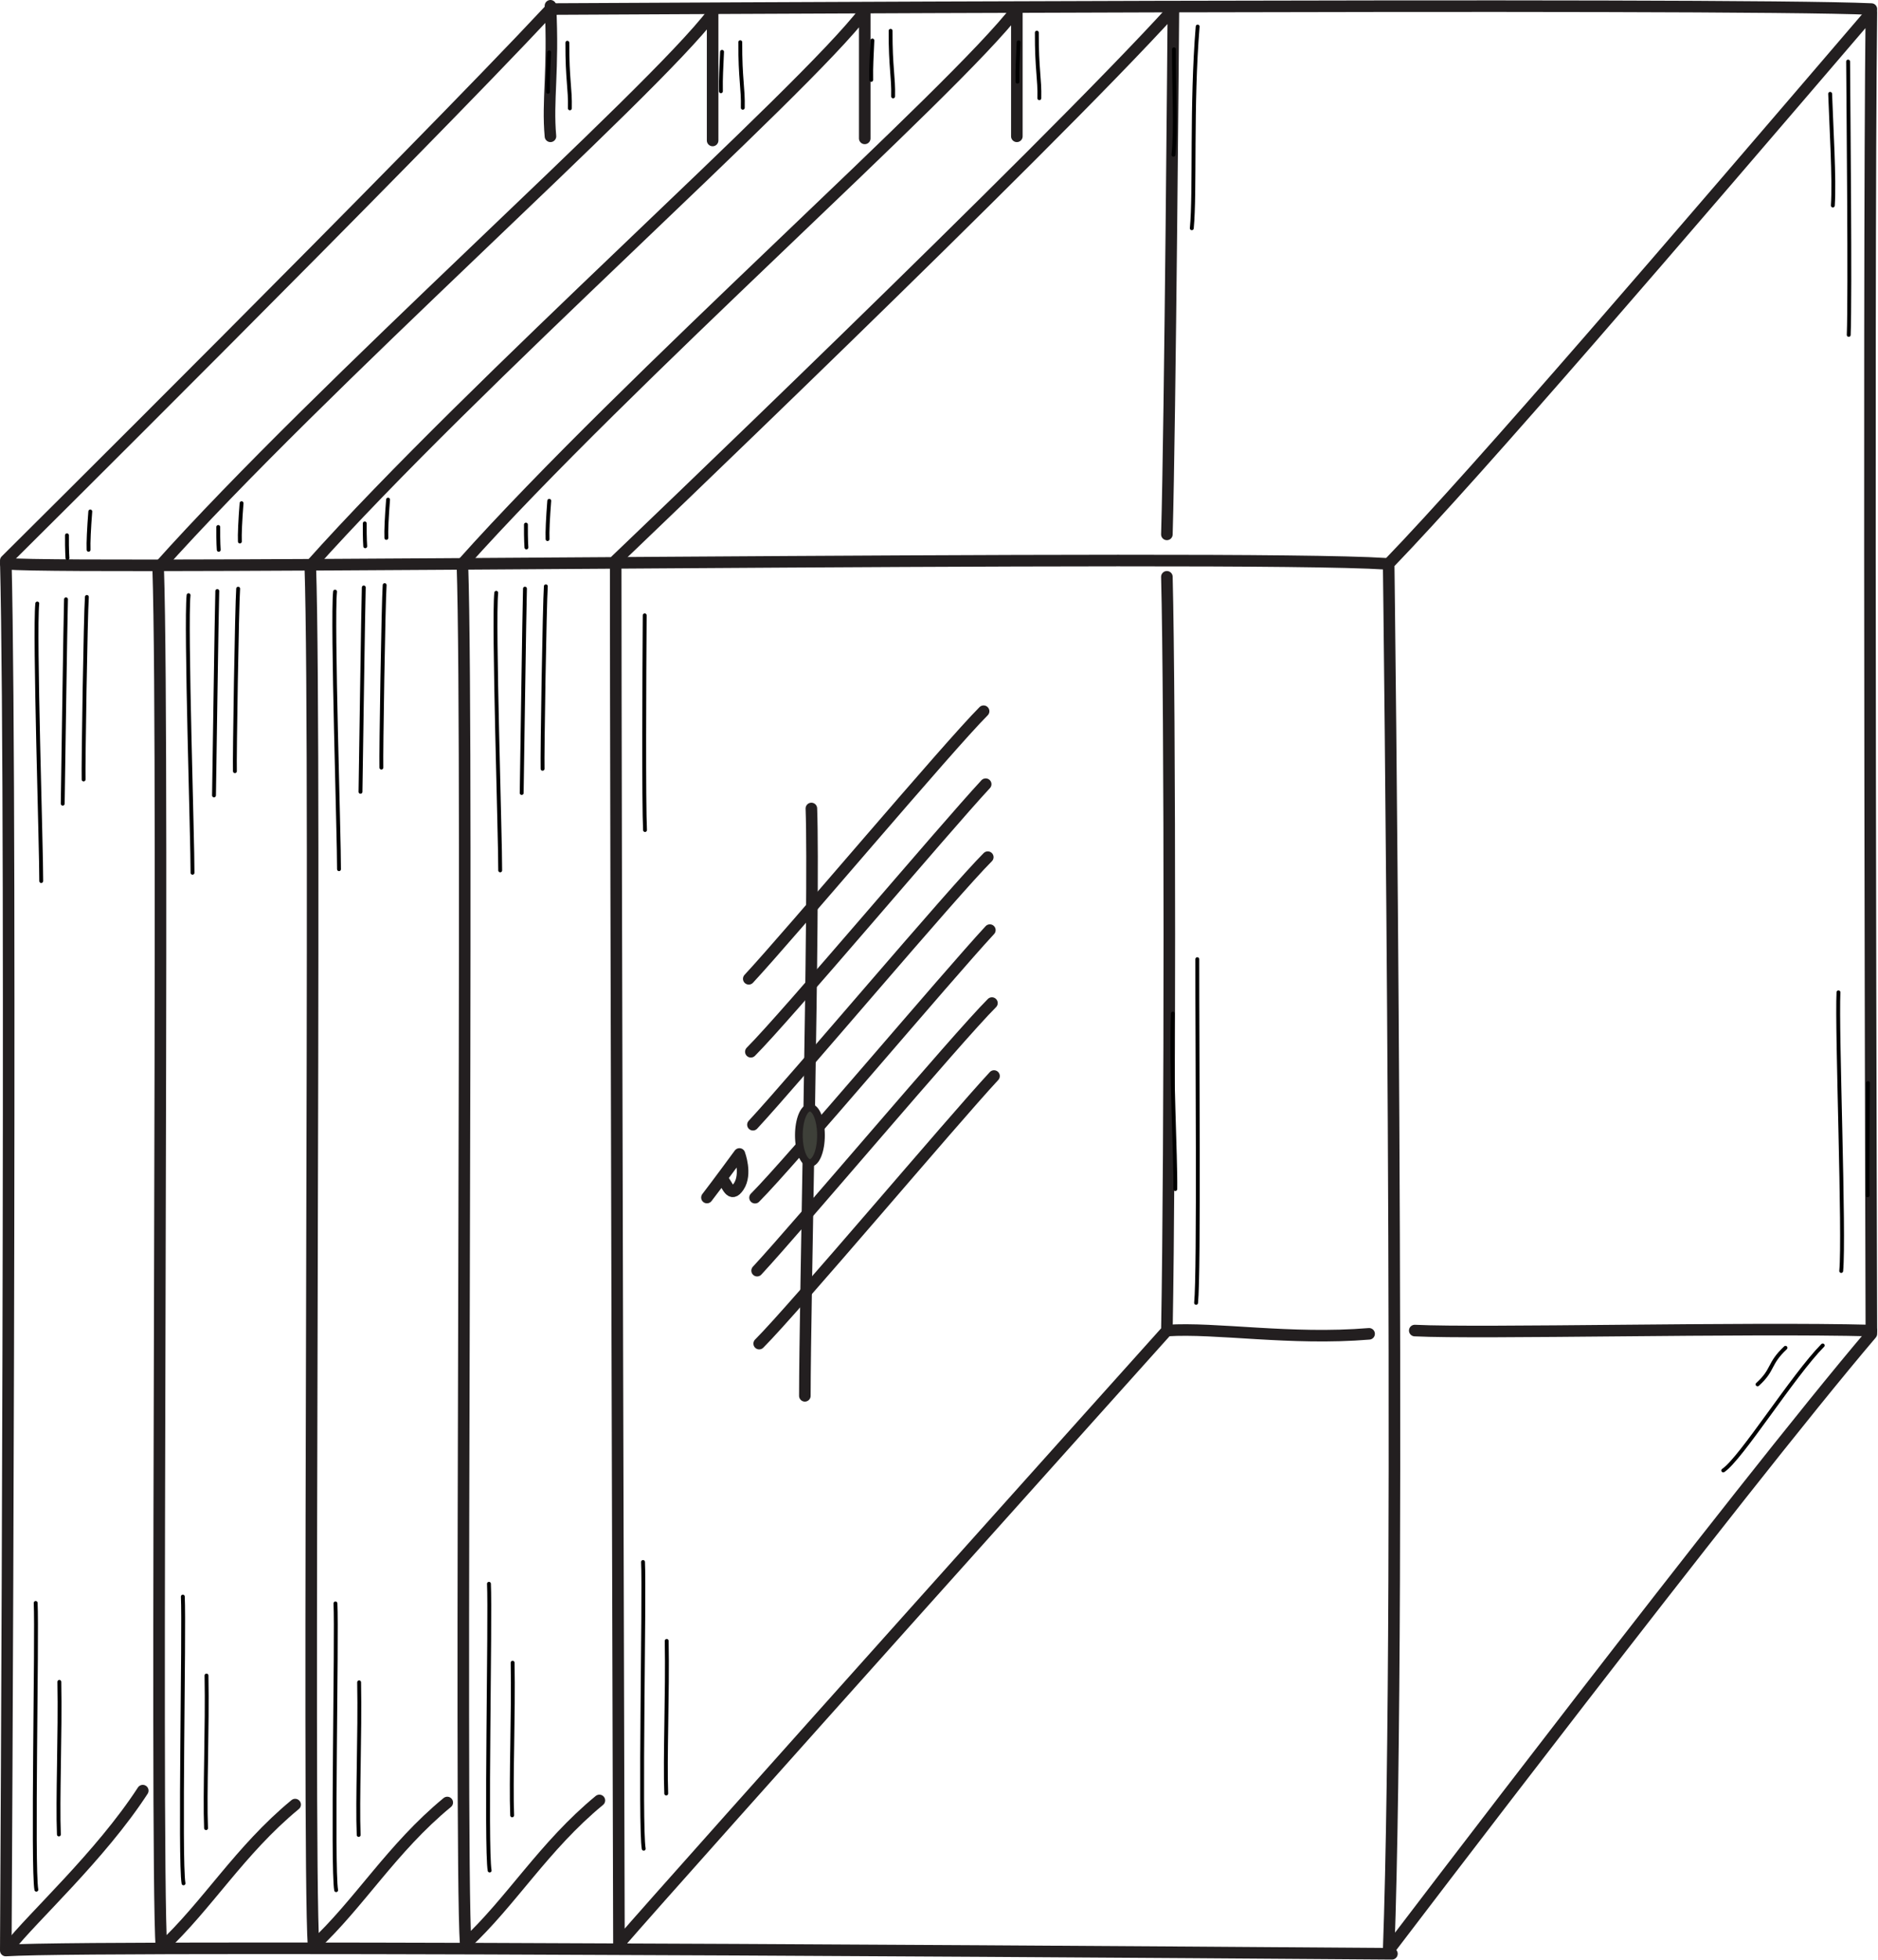 <?xml version="1.0" encoding="UTF-8" standalone="no"?>
<!DOCTYPE svg PUBLIC "-//W3C//DTD SVG 1.1//EN" "http://www.w3.org/Graphics/SVG/1.1/DTD/svg11.dtd">
<svg width="100%" height="100%" viewBox="0 0 1015 1059" version="1.1" xmlns="http://www.w3.org/2000/svg" xmlns:xlink="http://www.w3.org/1999/xlink" xml:space="preserve" xmlns:serif="http://www.serif.com/" style="fill-rule:evenodd;clip-rule:evenodd;stroke-linecap:round;stroke-linejoin:round;stroke-miterlimit:2;">
    <g transform="matrix(1,0,0,1,1.24176e-06,1.24176e-06)">
        <g transform="matrix(4.167,0,0,4.167,0,0)">
            <path d="M242.721,1.597C242.298,37.554 242.721,172.923 242.721,172.923C225.8,192.805 180.113,252.875 180.113,252.875C181.805,205.919 180.113,73.088 180.113,73.088C191.958,60.82 217.34,31.208 242.721,1.597Z" style="fill:none;stroke:rgb(35,31,32);stroke-width:1.5px;"/>
        </g>
        <g transform="matrix(4.167,0,0,4.167,0,0)">
            <path d="M105.237,104.815C105.66,116.66 104.391,169.115 104.391,180.96" style="fill:none;stroke:rgb(35,31,32);stroke-width:1.5px;"/>
        </g>
        <g transform="matrix(4.167,0,0,4.167,0,0)">
            <path d="M128.927,139.504C123.428,145.426 103.122,169.539 98.469,174.192" style="fill:none;stroke:rgb(35,31,32);stroke-width:1.5px;"/>
        </g>
        <g transform="matrix(4.167,0,0,4.167,0,0)">
            <path d="M98.199,164.733C103.698,158.81 124.003,134.698 128.656,130.044" style="fill:none;stroke:rgb(35,31,32);stroke-width:1.5px;"/>
        </g>
        <g transform="matrix(4.167,0,0,4.167,0,0)">
            <path d="M128.386,120.585C122.887,126.507 102.581,150.62 97.928,155.273" style="fill:none;stroke:rgb(35,31,32);stroke-width:1.5px;"/>
        </g>
        <g transform="matrix(4.167,0,0,4.167,0,0)">
            <path d="M97.658,145.814C103.157,139.892 123.462,115.779 128.116,111.126" style="fill:none;stroke:rgb(35,31,32);stroke-width:1.5px;"/>
        </g>
        <g transform="matrix(4.167,0,0,4.167,0,0)">
            <path d="M127.845,101.666C122.346,107.589 102.041,131.701 97.387,136.355" style="fill:none;stroke:rgb(35,31,32);stroke-width:1.5px;"/>
        </g>
        <g transform="matrix(4.167,0,0,4.167,0,0)">
            <path d="M97.117,126.895C102.616,120.973 122.922,96.861 127.575,92.207" style="fill:none;stroke:rgb(35,31,32);stroke-width:1.5px;"/>
        </g>
        <g transform="matrix(4.167,0,0,4.167,0,0)">
            <path d="M179.69,73.088C160.231,71.819 11.325,73.934 0.75,73.088" style="fill:none;stroke:rgb(35,31,32);stroke-width:1.5px;"/>
        </g>
        <g transform="matrix(4.167,0,0,4.167,0,0)">
            <path d="M242.721,1.174C224.108,0.327 71.395,1.174 71.395,1.174C53.205,20.633 0.75,72.665 0.75,72.665C1.596,106.93 0.75,252.875 0.75,252.875C13.44,252.029 180.536,253.298 180.536,253.298" style="fill:none;stroke:rgb(35,31,32);stroke-width:1.5px;"/>
        </g>
        <g transform="matrix(4.167,0,0,4.167,0,0)">
            <path d="M151.347,69.281C151.77,54.898 152.193,1.174 152.193,1.174C135.272,19.787 79.856,72.665 79.856,72.665C79.856,106.084 80.279,252.029 80.279,252.029C88.316,242.722 151.347,172.5 151.347,172.5C151.77,149.233 151.77,91.278 151.347,74.78" style="fill:none;stroke:rgb(35,31,32);stroke-width:1.5px;"/>
        </g>
        <g transform="matrix(4.167,0,0,4.167,0,0)">
            <path d="M242.721,172.5C226.646,172.077 191.958,172.923 183.497,172.5" style="fill:none;stroke:rgb(35,31,32);stroke-width:1.5px;"/>
        </g>
        <g transform="matrix(4.167,0,0,4.167,0,0)">
            <path d="M177.575,172.923C167.422,173.769 157.693,172.077 151.347,172.5" style="fill:none;stroke:rgb(35,31,32);stroke-width:1.5px;"/>
        </g>
        <g transform="matrix(4.167,0,0,4.167,0,0)">
            <path d="M131.888,17.672L131.888,1.174C123.851,11.749 81.125,49.399 59.973,73.088C60.819,98.47 59.55,239.338 60.396,252.029C66.319,246.53 70.549,239.338 77.741,233.416" style="fill:none;stroke:rgb(35,31,32);stroke-width:1.5px;"/>
        </g>
        <g transform="matrix(4.167,0,0,4.167,0,0)">
            <path d="M112.158,17.942L112.158,1.444C104.121,12.02 61.395,49.669 40.244,73.359C41.09,98.74 39.821,239.608 40.667,252.299C46.589,246.8 50.819,239.608 58.011,233.686" style="fill:none;stroke:rgb(35,31,32);stroke-width:1.5px;"/>
        </g>
        <g transform="matrix(4.167,0,0,4.167,0,0)">
            <path d="M92.429,18.212L92.429,1.714C84.391,12.29 41.665,49.939 20.514,73.629C21.36,99.011 20.091,239.879 20.937,252.57C26.86,247.07 31.09,239.879 38.281,233.956" style="fill:none;stroke:rgb(35,31,32);stroke-width:1.5px;"/>
        </g>
        <g transform="matrix(4.167,0,0,4.167,0,0)">
            <path d="M71.395,0.75C71.818,9.211 70.972,13.018 71.395,17.672" style="fill:none;stroke:rgb(35,31,32);stroke-width:1.5px;"/>
        </g>
        <g transform="matrix(4.167,0,0,4.167,0,0)">
            <path d="M18.517,232.147C13.017,240.607 4.134,248.645 1.173,252.452" style="fill:none;stroke:rgb(35,31,32);stroke-width:1.5px;"/>
        </g>
        <g transform="matrix(4.167,0,0,4.167,0,0)">
            <path d="M105.048,150.772C104.256,150.772 103.614,149.166 103.614,147.186C103.614,145.206 104.256,143.601 105.048,143.601C105.841,143.601 106.483,145.206 106.483,147.186C106.483,149.166 105.841,150.772 105.048,150.772Z" style="fill:rgb(62,64,57);"/>
        </g>
        <g transform="matrix(4.167,0,0,4.167,0,0)">
            <path d="M105.048,150.772C104.256,150.772 103.614,149.166 103.614,147.186C103.614,145.206 104.256,143.601 105.048,143.601C105.841,143.601 106.483,145.206 106.483,147.186C106.483,149.166 105.841,150.772 105.048,150.772Z" style="fill:none;stroke:rgb(35,31,32);stroke-width:1px;stroke-linecap:butt;stroke-linejoin:miter;"/>
        </g>
        <g transform="matrix(4.167,0,0,4.167,0,0)">
            <path d="M91.692,155.254C92.947,153.64 95.905,149.606 95.905,149.606C95.905,149.606 96.891,152.206 95.815,153.82C94.74,155.433 94.381,153.551 93.664,152.833" style="fill:none;stroke:rgb(35,31,32);stroke-width:1.5px;"/>
        </g>
        <g transform="matrix(6.08298e-17,0.993,-1,6.12323e-17,1039.25,-26.182)">
            <path d="M40.799,391.953C83.286,395.434 131.129,393.247 150.551,395.122" style="fill:none;stroke:black;stroke-width:2.09px;stroke-miterlimit:1.5;"/>
        </g>
        <g transform="matrix(6.08298e-17,0.993,-1,6.12323e-17,1039.25,-26.182)">
            <path d="M53.18,404.752C76.725,404.802 95.516,403.508 110.569,405.031" style="fill:none;stroke:black;stroke-width:2.09px;stroke-miterlimit:1.5;"/>
        </g>
        <g transform="matrix(6.08298e-17,0.993,-1,6.12323e-17,1039.25,-26.182)">
            <g transform="matrix(1,0,0,1,31.501,27.458)">
                <path d="M329.616,663.351C362.83,663.579 432.555,663.897 446.437,663.178" style="fill:none;stroke:black;stroke-width:2.09px;stroke-miterlimit:1.5;"/>
            </g>
        </g>
        <g transform="matrix(6.08298e-17,0.993,-1,6.12323e-17,1039.25,-26.182)">
            <g transform="matrix(1,0,0,1,29.791,24.114)">
                <path d="M846.35,667.602C864.835,666.709 989.941,669.393 1002.36,667.228" style="fill:none;stroke:black;stroke-width:2.09px;stroke-miterlimit:1.5;"/>
            </g>
        </g>
        <g transform="matrix(6.08298e-17,0.993,-1,6.12323e-17,1039.25,-26.182)">
            <g transform="matrix(1,0,0,1,41.653,107.387)">
                <path d="M846.35,667.602C864.835,666.709 989.941,669.393 1002.36,667.228" style="fill:none;stroke:black;stroke-width:2.09px;stroke-miterlimit:1.5;"/>
            </g>
        </g>
        <g transform="matrix(6.08298e-17,0.993,-1,6.12323e-17,1039.25,-26.182)">
            <g transform="matrix(1,0,0,1,52.326,190.345)">
                <path d="M846.35,667.602C864.835,666.709 989.941,669.393 1002.36,667.228" style="fill:none;stroke:black;stroke-width:2.09px;stroke-miterlimit:1.5;"/>
            </g>
        </g>
        <g transform="matrix(6.08298e-17,0.993,-1,6.12323e-17,1039.25,-26.182)">
            <g transform="matrix(1,0,0,1,48.623,272.834)">
                <path d="M846.35,667.602C864.835,666.709 989.941,669.393 1002.36,667.228" style="fill:none;stroke:black;stroke-width:2.09px;stroke-miterlimit:1.5;"/>
            </g>
        </g>
        <g transform="matrix(6.08298e-17,0.993,-1,6.12323e-17,1039.25,-26.182)">
            <g transform="matrix(1,0,0,1,52.068,352.37)">
                <path d="M846.35,667.602C864.835,666.709 989.941,669.393 1002.36,667.228" style="fill:none;stroke:black;stroke-width:2.09px;stroke-miterlimit:1.5;"/>
            </g>
        </g>
        <g transform="matrix(6.08298e-17,0.993,-1,6.12323e-17,1039.25,-26.182)">
            <g transform="matrix(1,0,0,1,29.791,24.114)">
                <path d="M889.289,654.809C917.593,654.262 953.312,655.83 972.327,655.054" style="fill:none;stroke:black;stroke-width:2.09px;stroke-miterlimit:1.5;"/>
            </g>
        </g>
        <g transform="matrix(6.08298e-17,0.993,-1,6.12323e-17,1039.25,-26.182)">
            <g transform="matrix(1,0,0,1,41.653,107.387)">
                <path d="M889.289,654.809C917.593,654.262 953.312,655.83 972.327,655.054" style="fill:none;stroke:black;stroke-width:2.09px;stroke-miterlimit:1.5;"/>
            </g>
        </g>
        <g transform="matrix(6.08298e-17,0.993,-1,6.12323e-17,1039.25,-26.182)">
            <g transform="matrix(1,0,0,1,52.326,190.345)">
                <path d="M889.289,654.809C917.593,654.262 953.312,655.83 972.327,655.054" style="fill:none;stroke:black;stroke-width:2.09px;stroke-miterlimit:1.5;"/>
            </g>
        </g>
        <g transform="matrix(6.08298e-17,0.993,-1,6.12323e-17,1039.25,-26.182)">
            <g transform="matrix(1,0,0,1,48.623,272.834)">
                <path d="M889.289,654.809C917.593,654.262 953.312,655.83 972.327,655.054" style="fill:none;stroke:black;stroke-width:2.09px;stroke-miterlimit:1.5;"/>
            </g>
        </g>
        <g transform="matrix(6.08298e-17,0.993,-1,6.12323e-17,1039.25,-26.182)">
            <g transform="matrix(1,0,0,1,52.068,352.37)">
                <path d="M889.289,654.809C917.593,654.262 953.312,655.83 972.327,655.054" style="fill:none;stroke:black;stroke-width:2.09px;stroke-miterlimit:1.5;"/>
            </g>
        </g>
        <g transform="matrix(6.08298e-17,0.993,-1,6.12323e-17,1039.25,-26.182)">
            <g transform="matrix(1,0,0,1,11.883,23.298)">
                <path d="M47.975,17.106C73.891,16.943 174.76,15.934 196.69,16.775" style="fill:none;stroke:black;stroke-width:2.09px;stroke-miterlimit:1.5;"/>
            </g>
        </g>
        <g transform="matrix(6.08298e-17,0.993,-1,6.12323e-17,1039.25,-26.182)">
            <g transform="matrix(1,0,0,1,37.432,-3.948)">
                <path d="M510.756,396.098C555.492,396.171 681.033,395.072 697.749,396.751" style="fill:none;stroke:black;stroke-width:2.09px;stroke-miterlimit:1.5;"/>
            </g>
        </g>
        <g transform="matrix(6.08298e-17,0.993,-1,6.12323e-17,1039.25,-26.182)">
            <path d="M577.809,405.355C606.883,406.526 655.881,403.764 673.267,404.038" style="fill:none;stroke:black;stroke-width:2.09px;stroke-miterlimit:1.5;"/>
        </g>
        <g transform="matrix(6.08298e-17,0.993,-1,6.12323e-17,1039.25,-26.182)">
            <path d="M44.113,478.874C64.199,478.958 69.031,477.245 79.81,477.518" style="fill:none;stroke:black;stroke-width:2.09px;stroke-miterlimit:1.5;"/>
        </g>
        <g transform="matrix(6.08298e-17,0.993,-1,6.12323e-17,1039.25,-26.182)">
            <g transform="matrix(1,0,0,1,-0.989,79.035)">
                <path d="M44.113,478.874C64.199,478.958 69.031,477.245 79.81,477.518" style="fill:none;stroke:black;stroke-width:2.09px;stroke-miterlimit:1.5;"/>
            </g>
        </g>
        <g transform="matrix(6.08298e-17,0.993,-1,6.12323e-17,1039.25,-26.182)">
            <g transform="matrix(1,0,0,1,5.19,160.28)">
                <path d="M44.113,478.874C64.199,478.958 69.031,477.245 79.81,477.518" style="fill:none;stroke:black;stroke-width:2.09px;stroke-miterlimit:1.5;"/>
            </g>
        </g>
        <g transform="matrix(6.08298e-17,0.993,-1,6.12323e-17,1039.25,-26.182)">
            <g transform="matrix(1,0,0,1,5.496,253.738)">
                <path d="M44.113,478.874C64.199,478.958 69.031,477.245 79.81,477.518" style="fill:none;stroke:black;stroke-width:2.09px;stroke-miterlimit:1.5;"/>
            </g>
        </g>
        <g transform="matrix(6.08298e-17,0.993,-1,6.12323e-17,1039.25,-26.182)">
            <path d="M49.374,488.721C59.089,489.094 62.713,489.477 70.815,489.34" style="fill:none;stroke:black;stroke-width:2.09px;stroke-miterlimit:1.5;"/>
        </g>
        <g transform="matrix(6.08298e-17,0.993,-1,6.12323e-17,1039.25,-26.182)">
            <g transform="matrix(1,0,0,1,-0.989,79.035)">
                <path d="M49.374,488.721C59.089,489.094 62.713,489.477 70.815,489.34" style="fill:none;stroke:black;stroke-width:2.09px;stroke-miterlimit:1.5;"/>
            </g>
        </g>
        <g transform="matrix(6.08298e-17,0.993,-1,6.12323e-17,1039.25,-26.182)">
            <g transform="matrix(1,0,0,1,5.19,160.28)">
                <path d="M49.374,488.721C59.089,489.094 62.713,489.477 70.815,489.34" style="fill:none;stroke:black;stroke-width:2.09px;stroke-miterlimit:1.5;"/>
            </g>
        </g>
        <g transform="matrix(6.08298e-17,0.993,-1,6.12323e-17,1039.25,-26.182)">
            <g transform="matrix(1,0,0,1,5.496,253.738)">
                <path d="M49.374,488.721C59.089,489.094 62.713,489.477 70.815,489.34" style="fill:none;stroke:black;stroke-width:2.09px;stroke-miterlimit:1.5;"/>
            </g>
        </g>
        <g transform="matrix(6.08298e-17,0.993,-1,6.12323e-17,1039.25,-26.182)">
            <g transform="matrix(1,0,0,1,31.501,27.458)">
                <path d="M280.264,727.541C288.554,727.611 292.7,727.279 292.7,727.279" style="fill:none;stroke:black;stroke-width:2.09px;stroke-miterlimit:1.5;"/>
            </g>
        </g>
        <g transform="matrix(6.08298e-17,0.993,-1,6.12323e-17,1039.25,-26.182)">
            <g transform="matrix(1,0,0,1,30.859,114.575)">
                <path d="M280.264,727.541C288.554,727.611 292.7,727.279 292.7,727.279" style="fill:none;stroke:black;stroke-width:2.09px;stroke-miterlimit:1.5;"/>
            </g>
        </g>
        <g transform="matrix(6.08298e-17,0.993,-1,6.12323e-17,1039.25,-26.182)">
            <g transform="matrix(1,0,0,1,32.802,193.75)">
                <path d="M280.264,727.541C288.554,727.611 292.7,727.279 292.7,727.279" style="fill:none;stroke:black;stroke-width:2.09px;stroke-miterlimit:1.5;"/>
            </g>
        </g>
        <g transform="matrix(6.08298e-17,0.993,-1,6.12323e-17,1039.25,-26.182)">
            <g transform="matrix(1,0,0,1,37.309,275.515)">
                <path d="M280.264,727.541C288.554,727.611 292.7,727.279 292.7,727.279" style="fill:none;stroke:black;stroke-width:2.09px;stroke-miterlimit:1.5;"/>
            </g>
        </g>
        <g transform="matrix(6.08298e-17,0.993,-1,6.12323e-17,1039.25,-26.182)">
            <g transform="matrix(1,0,0,1,31.501,27.458)">
                <path d="M315.102,728.064C325.427,728.389 414.729,729.636 426.295,729.841" style="fill:none;stroke:black;stroke-width:2.09px;stroke-miterlimit:1.5;"/>
            </g>
        </g>
        <g transform="matrix(6.08298e-17,0.993,-1,6.12323e-17,1039.25,-26.182)">
            <g transform="matrix(1,0,0,1,30.859,114.575)">
                <path d="M315.102,728.064C325.427,728.389 414.729,729.636 426.295,729.841" style="fill:none;stroke:black;stroke-width:2.09px;stroke-miterlimit:1.5;"/>
            </g>
        </g>
        <g transform="matrix(6.08298e-17,0.993,-1,6.12323e-17,1039.25,-26.182)">
            <g transform="matrix(1,0,0,1,32.802,193.75)">
                <path d="M315.102,728.064C325.427,728.389 414.729,729.636 426.295,729.841" style="fill:none;stroke:black;stroke-width:2.09px;stroke-miterlimit:1.5;"/>
            </g>
        </g>
        <g transform="matrix(6.08298e-17,0.993,-1,6.12323e-17,1039.25,-26.182)">
            <g transform="matrix(1,0,0,1,37.309,275.515)">
                <path d="M315.102,728.064C325.427,728.389 414.729,729.636 426.295,729.841" style="fill:none;stroke:black;stroke-width:2.09px;stroke-miterlimit:1.5;"/>
            </g>
        </g>
        <g transform="matrix(6.08298e-17,0.993,-1,6.12323e-17,1039.25,-26.182)">
            <g transform="matrix(1,0,0,1,31.501,27.458)">
                <path d="M317.37,743.588C333.478,745.234 452.546,741.336 468.386,741.454" style="fill:none;stroke:black;stroke-width:2.09px;stroke-miterlimit:1.5;"/>
            </g>
        </g>
        <g transform="matrix(6.08298e-17,0.993,-1,6.12323e-17,1039.25,-26.182)">
            <g transform="matrix(1,0,0,1,30.859,114.575)">
                <path d="M317.37,743.588C333.478,745.234 452.546,741.336 468.386,741.454" style="fill:none;stroke:black;stroke-width:2.09px;stroke-miterlimit:1.5;"/>
            </g>
        </g>
        <g transform="matrix(6.08298e-17,0.993,-1,6.12323e-17,1039.25,-26.182)">
            <g transform="matrix(1,0,0,1,32.802,193.75)">
                <path d="M317.37,743.588C333.478,745.234 452.546,741.336 468.386,741.454" style="fill:none;stroke:black;stroke-width:2.09px;stroke-miterlimit:1.5;"/>
            </g>
        </g>
        <g transform="matrix(6.08298e-17,0.993,-1,6.12323e-17,1039.25,-26.182)">
            <g transform="matrix(1,0,0,1,37.309,275.515)">
                <path d="M317.37,743.588C333.478,745.234 452.546,741.336 468.386,741.454" style="fill:none;stroke:black;stroke-width:2.09px;stroke-miterlimit:1.5;"/>
            </g>
        </g>
        <g transform="matrix(6.08298e-17,0.993,-1,6.12323e-17,1039.25,-26.182)">
            <g transform="matrix(1,0,0,1,31.501,27.458)">
                <path d="M267.32,714.938C276.532,715.653 284.343,716.032 288.168,715.86" style="fill:none;stroke:black;stroke-width:2.09px;stroke-miterlimit:1.5;"/>
            </g>
        </g>
        <g transform="matrix(6.08298e-17,0.993,-1,6.12323e-17,1039.25,-26.182)">
            <g transform="matrix(1,0,0,1,30.859,114.575)">
                <path d="M267.32,714.938C276.532,715.653 284.343,716.032 288.168,715.86" style="fill:none;stroke:black;stroke-width:2.09px;stroke-miterlimit:1.5;"/>
            </g>
        </g>
        <g transform="matrix(6.08298e-17,0.993,-1,6.12323e-17,1039.25,-26.182)">
            <g transform="matrix(1,0,0,1,32.802,193.75)">
                <path d="M267.32,714.938C276.532,715.653 284.343,716.032 288.168,715.86" style="fill:none;stroke:black;stroke-width:2.09px;stroke-miterlimit:1.5;"/>
            </g>
        </g>
        <g transform="matrix(6.08298e-17,0.993,-1,6.12323e-17,1039.25,-26.182)">
            <g transform="matrix(1,0,0,1,37.309,275.515)">
                <path d="M267.32,714.938C276.532,715.653 284.343,716.032 288.168,715.86" style="fill:none;stroke:black;stroke-width:2.09px;stroke-miterlimit:1.5;"/>
            </g>
        </g>
        <g transform="matrix(6.08298e-17,0.993,-1,6.12323e-17,1039.25,-26.182)">
            <g transform="matrix(1,0,0,1,31.501,27.458)">
                <path d="M313.823,716.785C323.494,717.465 405.862,718.795 413.118,718.546" style="fill:none;stroke:black;stroke-width:2.09px;stroke-miterlimit:1.5;"/>
            </g>
        </g>
        <g transform="matrix(6.08298e-17,0.993,-1,6.12323e-17,1039.25,-26.182)">
            <g transform="matrix(1,0,0,1,30.859,114.575)">
                <path d="M313.823,716.785C323.494,717.465 405.862,718.795 413.118,718.546" style="fill:none;stroke:black;stroke-width:2.09px;stroke-miterlimit:1.5;"/>
            </g>
        </g>
        <g transform="matrix(6.08298e-17,0.993,-1,6.12323e-17,1039.25,-26.182)">
            <g transform="matrix(1,0,0,1,32.802,193.75)">
                <path d="M313.823,716.785C323.494,717.465 405.862,718.795 413.118,718.546" style="fill:none;stroke:black;stroke-width:2.09px;stroke-miterlimit:1.5;"/>
            </g>
        </g>
        <g transform="matrix(6.08298e-17,0.993,-1,6.12323e-17,1039.25,-26.182)">
            <g transform="matrix(1,0,0,1,37.309,275.515)">
                <path d="M313.823,716.785C323.494,717.465 405.862,718.795 413.118,718.546" style="fill:none;stroke:black;stroke-width:2.09px;stroke-miterlimit:1.5;"/>
            </g>
        </g>
        <g transform="matrix(6.08298e-17,0.993,-1,6.12323e-17,1039.25,-26.182)">
            <g transform="matrix(1,0,0,1,32.449,26.138)">
                <path d="M533.779,19.48C555.16,20.464 665.756,16.162 685.377,17.996" style="fill:none;stroke:black;stroke-width:2.09px;stroke-miterlimit:1.5;"/>
            </g>
        </g>
        <g transform="matrix(6.08298e-17,0.993,-1,6.12323e-17,1039.25,-26.182)">
            <g transform="matrix(1,0,0,1,23.726,20.126)">
                <path d="M734.603,33.998C751.024,50.133 796.329,78.239 802.629,87.758" style="fill:none;stroke:black;stroke-width:2.09px;stroke-miterlimit:1.5;"/>
            </g>
        </g>
        <g transform="matrix(6.08298e-17,0.993,-1,6.12323e-17,1039.25,-26.182)">
            <g transform="matrix(1,0,0,1,23.726,20.126)">
                <path d="M735.883,54.118C744.779,63.513 747.627,60.289 755.801,69.225" style="fill:none;stroke:black;stroke-width:2.09px;stroke-miterlimit:1.5;"/>
            </g>
        </g>
        <g transform="matrix(6.08298e-17,0.993,-1,6.12323e-17,1039.25,-26.182)">
            <path d="M615.586,29.646C629.847,29.755 667.719,30.106 676.654,29.839" style="fill:none;stroke:black;stroke-width:2.09px;stroke-miterlimit:1.5;"/>
        </g>
        <g transform="matrix(6.08298e-17,0.993,-1,6.12323e-17,1039.25,-26.182)">
            <g transform="matrix(1,0,0,1,15.316,16.941)">
                <path d="M62.097,33.172C79.844,32.564 108.435,30.784 122.864,31.713" style="fill:none;stroke:black;stroke-width:2.09px;stroke-miterlimit:1.5;"/>
            </g>
        </g>
    </g>
</svg>
